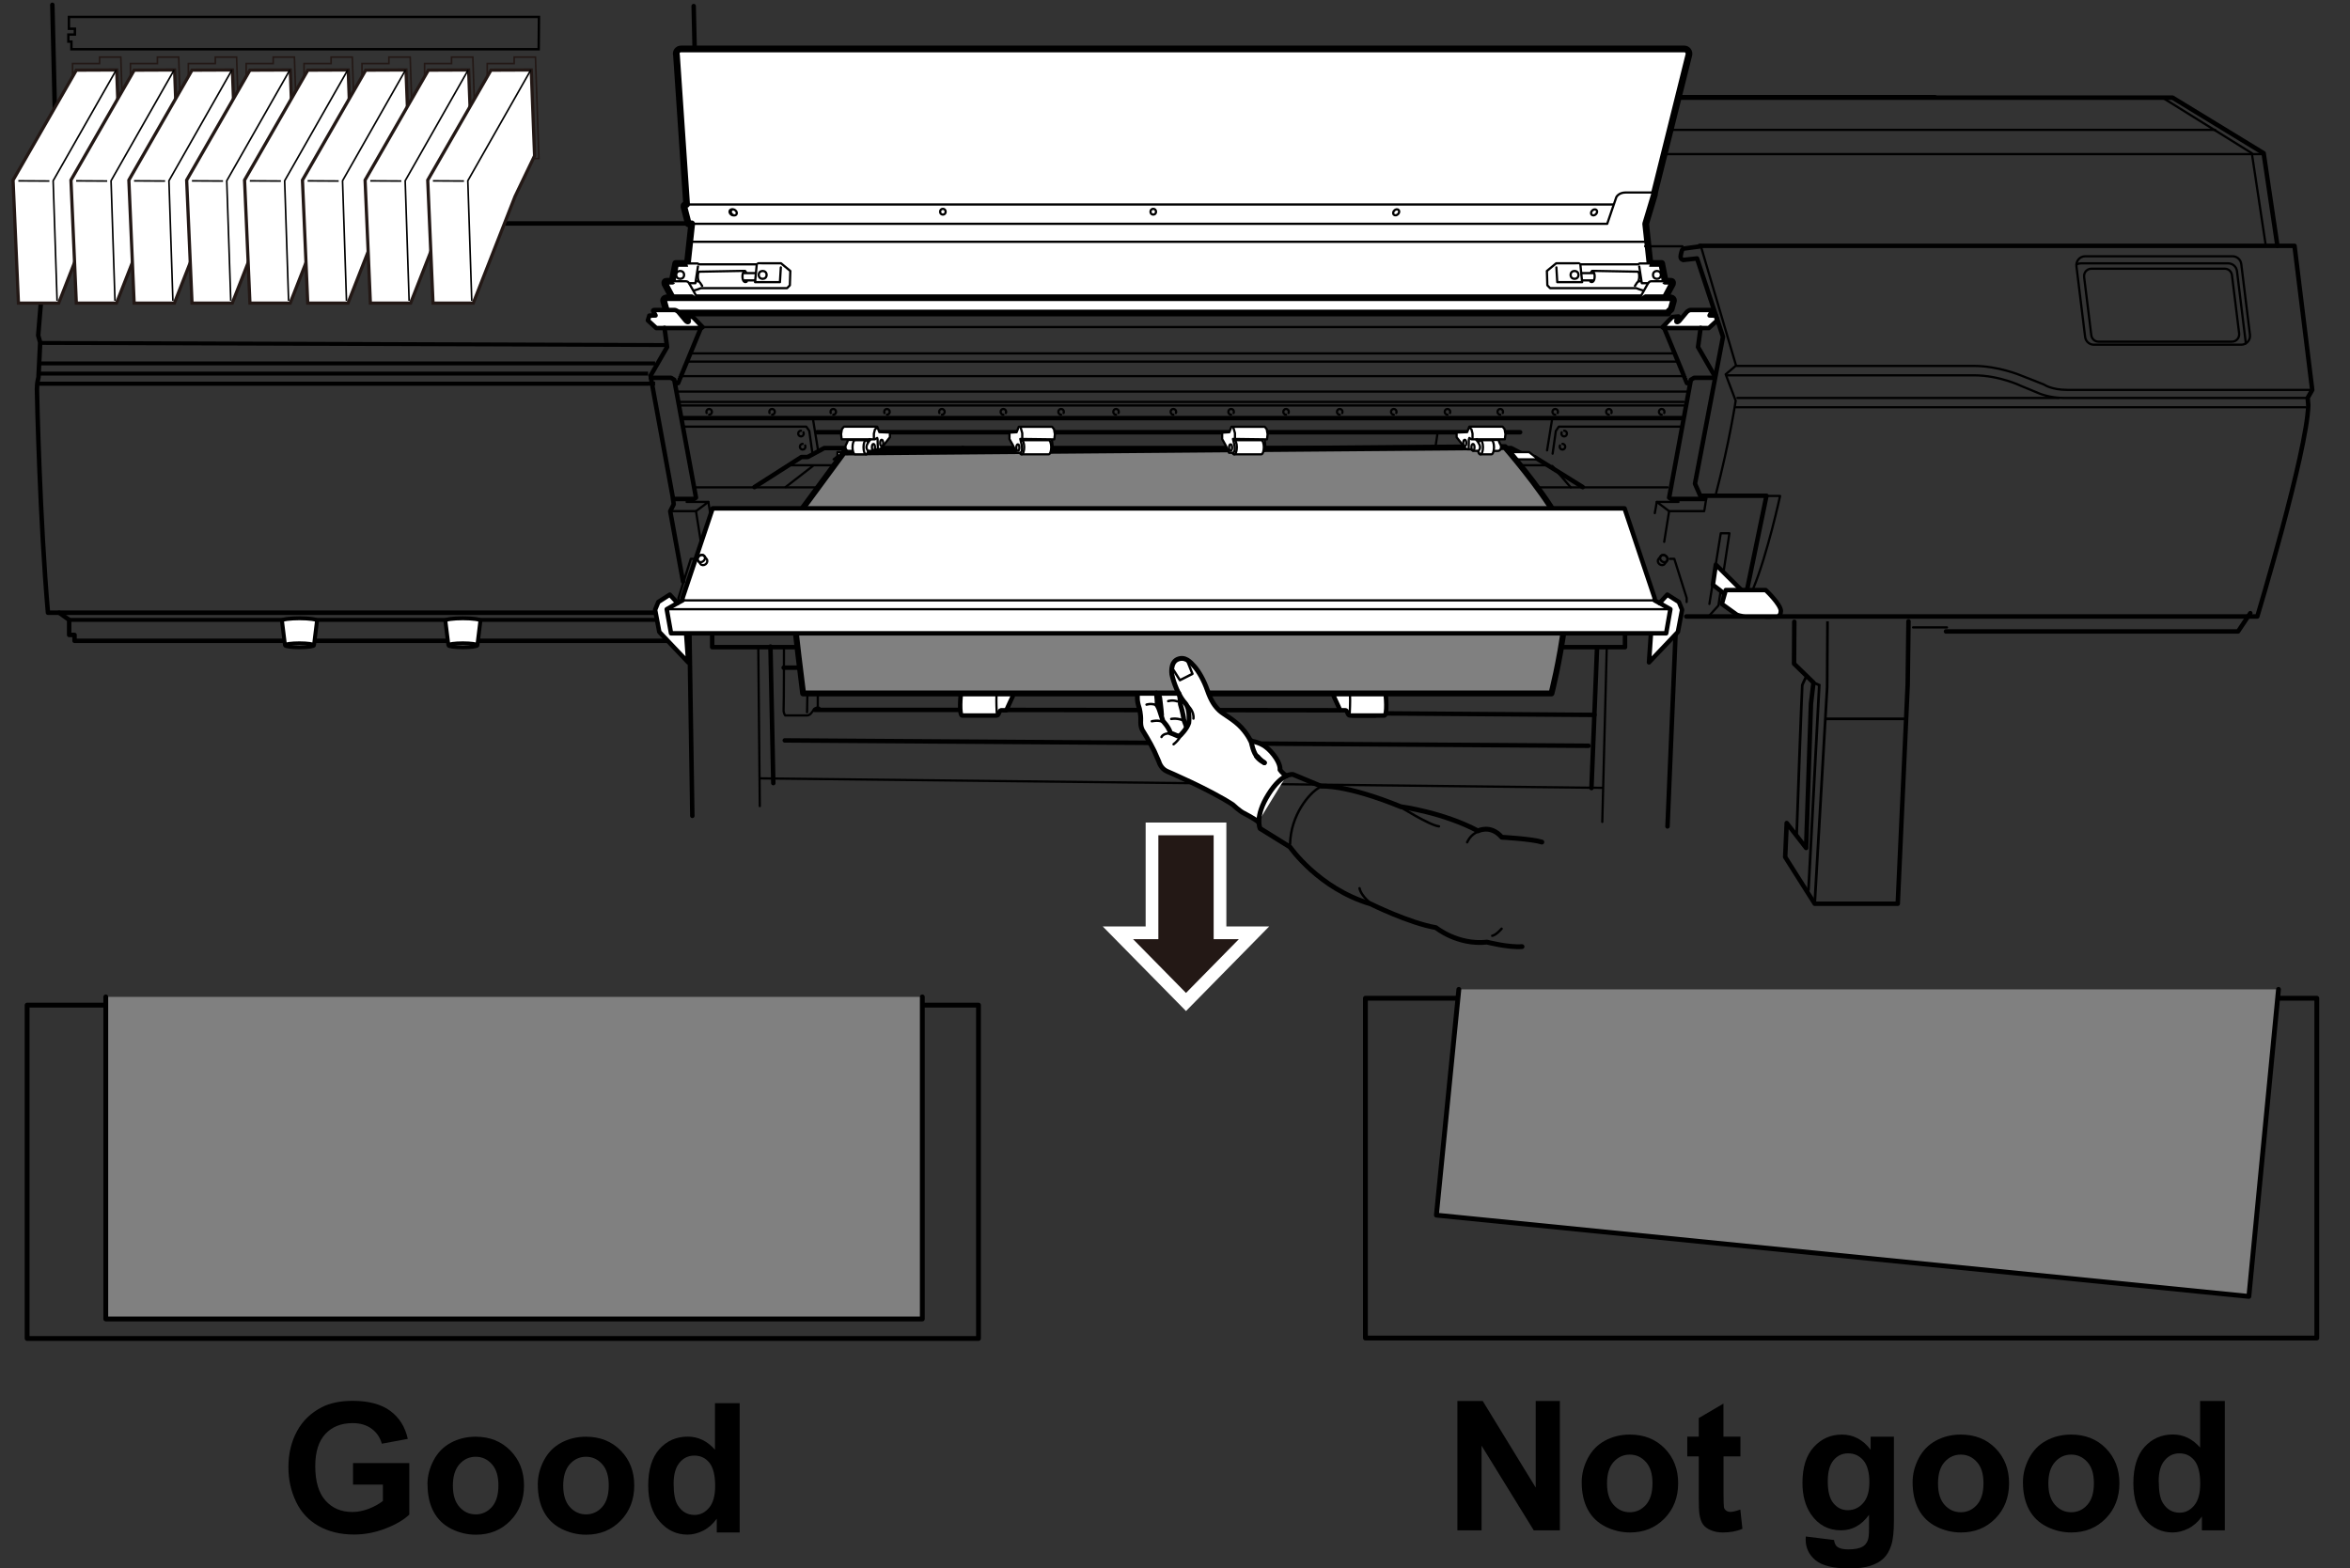 <?xml version="1.0" encoding="UTF-8"?>
<svg xmlns="http://www.w3.org/2000/svg" width="92.65mm" height="61.83mm" viewBox="0 0 262.62 175.26">
  <rect x="0" y="0" width="262.62" height="175.26" fill="#333333" stroke="none"/>
  <defs>
    <style>
      .cls-1, .cls-2 {
        stroke-width: .18px;
      }

      .cls-1, .cls-2, .cls-3, .cls-4, .cls-5, .cls-6, .cls-7, .cls-8, .cls-9 {
        fill: none;
      }

      .cls-1, .cls-2, .cls-10, .cls-5, .cls-8, .cls-9, .cls-11 {
        stroke-miterlimit: 10;
      }

      .cls-1, .cls-10 {
        stroke: #231815;
      }

      .cls-2, .cls-12, .cls-3, .cls-4, .cls-13, .cls-14, .cls-5, .cls-15, .cls-6, .cls-16, .cls-7, .cls-8, .cls-17, .cls-9, .cls-11 {
        stroke: #000;
      }

      .cls-12, .cls-3, .cls-4, .cls-13, .cls-14, .cls-15, .cls-6, .cls-16, .cls-7, .cls-17 {
        stroke-linejoin: round;
      }

      .cls-12, .cls-3, .cls-4, .cls-13, .cls-14, .cls-15, .cls-6, .cls-16, .cls-7, .cls-17, .cls-18 {
        stroke-linecap: round;
      }

      .cls-12, .cls-10, .cls-13, .cls-14, .cls-15, .cls-11 {
        fill: #fff;
      }

      .cls-12, .cls-6 {
        stroke-width: .5px;
      }

      .cls-3, .cls-15, .cls-16 {
        stroke-width: .54px;
      }

      .cls-4, .cls-13 {
        stroke-width: .25px;
      }

      .cls-10 {
        stroke-width: .36px;
      }

      .cls-14 {
        stroke-width: .75px;
      }

      .cls-5 {
        stroke-width: .3px;
      }

      .cls-16, .cls-17 {
        fill: gray;
      }

      .cls-7 {
        stroke-width: .27px;
      }

      .cls-8, .cls-11 {
        stroke-width: .44px;
      }

      .cls-17 {
        stroke-width: .66px;
      }

      .cls-9 {
        stroke-width: .27px;
      }

      .cls-18 {
        fill: #231815;
        stroke: #fff;
        stroke-width: 1.42px;
      }
    </style>
  </defs>
  <g id="_レイヤー_1" data-name="レイヤー 1">
    <path class="cls-6" d="M5.85.54l.58,24.44h-1.14l-1.02,12.5.22.79-.19,3.91s-.17.53-.17,1.3.34,14.92,1.23,24.99h1.25l1.12.8v1.68h.6v.66h67.44"/>
    <line class="cls-6" x1="77.65" y1="6.35" x2="77.52" y2=".68"/>
    <line class="cls-8" x1="4.3" y1="41.75" x2="72.43" y2="41.75"/>
    <line class="cls-8" x1="4.24" y1="42.87" x2="72.49" y2="42.87"/>
    <line class="cls-8" x1="73.21" y1="42.87" x2="4.44" y2="42.87"/>
    <line class="cls-8" x1="74.42" y1="38.56" x2="4.51" y2="38.32"/>
    <line class="cls-8" x1="4.4" y1="40.61" x2="73.21" y2="40.61"/>
    <line class="cls-6" x1="76.98" y1="24.97" x2="6.43" y2="24.97"/>
    <line class="cls-6" x1="6.61" y1="68.47" x2="75.63" y2="68.47"/>
    <line class="cls-8" x1="7.72" y1="69.27" x2="75.63" y2="69.27"/>
    <path class="cls-11" d="M35.09,72.11c0,.12-.73.22-1.62.22s-1.62-.1-1.62-.22l-.34-2.75c0-.15.88-.27,1.96-.27s1.96.12,1.96.27l-.34,2.75Z"/>
    <path class="cls-8" d="M31.84,72.11c0-.12.73-.22,1.62-.22s1.62.1,1.62.22"/>
    <path class="cls-11" d="M53.35,72.11c0,.12-.73.22-1.62.22s-1.62-.1-1.62-.22l-.34-2.75c0-.15.88-.27,1.96-.27s1.96.12,1.96.27l-.34,2.75Z"/>
    <path class="cls-8" d="M50.1,72.11c0-.12.73-.22,1.62-.22s1.62.1,1.62.22"/>
    <polyline class="cls-6" points="84.31 54.43 89.57 51.07 90.26 51.07 92.11 50.07 107.6 50.07"/>
    <polyline class="cls-6" points="176.88 54.43 171.48 51.07 170.78 51.07 168.88 50.07 107.6 50.07"/>
    <polygon class="cls-13" points="94.65 51.33 101.06 51.33 101.44 50.52 95.21 50.52 94.65 51.33"/>
    <polygon class="cls-13" points="94.2 51.33 100.61 51.33 101 50.52 94.76 50.52 94.2 51.33"/>
    <polyline class="cls-6" points="91.31 48.3 99.4 48.3 122.19 48.3 169.88 48.3"/>
    <polyline class="cls-13" points="76.04 45.31 103.6 45.31 118 45.31 188.15 45.31"/>
    <polyline class="cls-4" points="75.71 43.76 102.87 43.76 118.72 43.76 188.48 43.76"/>
    <polygon class="cls-13" points="142.03 51.33 135.62 51.33 135.23 50.52 141.47 50.52 142.03 51.33"/>
    <polyline class="cls-4" points="186.35 54.46 115.35 54.46 96.96 54.46 77.63 54.46"/>
    <polyline class="cls-13" points="172.82 51.99 121.61 51.99 98.77 51.99 88.37 51.99"/>
    <polyline class="cls-12" points="187.86 46.72 117.34 46.72 104.25 46.72 76.33 46.72"/>
    <polyline class="cls-13" points="188.15 44.91 118 44.91 103.6 44.91 76.04 44.91"/>
    <polyline class="cls-4" points="188 42.03 118.87 42.03 102.73 42.03 76.18 42.03"/>
    <polyline class="cls-6" points="251.48 68.52 250.11 70.56 217.47 70.56"/>
    <polyline class="cls-6" points="181.25 10.91 242.79 10.91 252.97 17.12 254.51 27.47"/>
    <line class="cls-4" x1="180.08" y1="17.22" x2="252.8" y2="17.22"/>
    <polyline class="cls-4" points="241.69 10.93 251.65 17.12 253.19 27.32"/>
    <line class="cls-4" x1="186.49" y1="14.51" x2="247.55" y2="14.51"/>
    <path class="cls-6" d="M189.95,27.47h66.47l1.98,16.1-.51.89.07.82c-.15,5.22-5.7,23.61-5.7,23.61h-63.81"/>
    <path class="cls-4" d="M258.39,43.57h-27.33c-1.83,0-2.64-.6-2.64-.6l-2.64-1.04s-2.49-1.04-5.2-1.04h-26.48"/>
    <path class="cls-4" d="M257.88,44.47h-27.25c-1.61,0-2.78-.52-2.78-.52l-1.98-.82s-2.42-1.19-5.28-1.19h-27.54"/>
    <line class="cls-4" x1="230.04" y1="44.47" x2="194.16" y2="44.47"/>
    <line class="cls-4" x1="194.01" y1="45.51" x2="257.66" y2="45.51"/>
    <path class="cls-4" d="M251.44,37.4l-.97-7.89c-.06-.5-.48-.87-.97-.87h-16.48c-.59,0-1.05.53-.97,1.12l.97,7.89c.06.5.48.87.97.87h16.48c.59,0,1.05-.53.97-1.12Z"/>
    <path class="cls-4" d="M250.23,37.25l-.8-6.5c-.05-.41-.39-.72-.8-.72h-14.92c-.49,0-.86.43-.8.93l.8,6.5c.05.41.39.72.8.72h14.92c.49,0,.86-.43.8-.93Z"/>
    <path class="cls-4" d="M250.96,38.37c0-.06,0-.12,0-.18l-.97-7.89c-.06-.5-.48-.87-.97-.87h-16.48c-.15,0-.29.03-.41.09"/>
    <polyline class="cls-6" points="72.74 42.22 75.17 55.48 75.29 56.35 74.9 57.13 76.33 64.98"/>
    <polyline class="cls-4" points="191.03 67.49 192.3 59.59 193.27 59.59 192.04 67.67 191.03 68.78"/>
    <polygon class="cls-12" points="194.98 66.31 191.75 63.1 191.42 65.35 193.75 67.16 194.98 66.31"/>
    <path class="cls-6" d="M190.08,27.52s-1.55.22-1.84.25-.31.3-.41.76.27.52.27.52l1.55-.17,2.9,8.76-3.13,16.41.59,1.35h7.4l-2.18,10.55,1.38,2.88.88.07h.39"/>
    <line class="cls-6" x1="216.23" y1="10.86" x2="139.38" y2="10.86"/>
    <g>
      <path class="cls-14" d="M75.12,33.25l-.8-1.5s-.12-.32.15-.32h.65l.39-1.99h1.31l.48-4.43h-.39l-.07-.32-.4-1.55s-.11-.3.29-.3l-1.13-16.68c-.11-.34.14-.69.5-.69h65.19s46.94,0,46.94,0c.35,0,.6.35.5.69l-3.81,15.3-.04.32-.97,3.23.48,4.43h1.31s.39,1.99.39,1.99h.65c.27,0,.15.32.15.32l-.8,1.5"/>
      <path class="cls-14" d="M186.39,34.98h-41.81s-52.94,0-52.94,0h-17.06l-.15-.41-.25-.89s-.15-.41.44-.41h72.5s38.86,0,39.44,0,.44.41.44.41l-.25.89s-.43.33-.35.41Z"/>
      <path class="cls-13" d="M76.81,29.44h1.14l.19.1h6.43l.17-.12h2.54l1.04.86-.05,1.6-.31.32h-9.62s-.7.27-.8.25"/>
      <path class="cls-13" d="M75.12,31.43h1.52c.15,0,.29.08.37.22l.89,1.58"/>
      <polyline class="cls-13" points="77.01 31.65 77.71 31.65 78 29.78"/>
      <polyline class="cls-13" points="84.57 29.54 84.38 31.53 87.16 31.53 87.26 29.88"/>
      <path class="cls-13" d="M83.36,30.42s0-.15-.29-.15-4.9.09-4.9.09c0,0-.18-.04-.18.53s.24.69.24.69l.24.37"/>
      <path class="cls-13" d="M83.24,30.27s-.27.12-.27.61.22.76.48.59"/>
      <line class="cls-13" x1="83.17" y1="30.52" x2="84.38" y2="30.52"/>
      <line class="cls-13" x1="83.19" y1="31.33" x2="84.36" y2="31.33"/>
      <line class="cls-13" x1="77.85" y1="31.43" x2="78.04" y2="31.43"/>
      <ellipse class="cls-13" cx="76.01" cy="30.72" rx=".44" ry=".44"/>
      <ellipse class="cls-13" cx="85.23" cy="30.72" rx=".44" ry=".44"/>
      <path class="cls-13" d="M77.3,25.01h102.31s1.02-2.98,1.02-2.98c0,0,.25-.52,1.05-.52h3.05"/>
      <ellipse class="cls-13" cx="81.87" cy="23.73" rx=".29" ry=".37" transform="translate(7.93 66.15) rotate(-46.01)"/>
      <ellipse class="cls-13" cx="82" cy="23.73" rx=".29" ry=".37" transform="translate(7.98 66.25) rotate(-46.01)"/>
      <path class="cls-13" d="M184.38,29.44h-1.14s-.19.1-.19.1h-6.43s-.17-.12-.17-.12h-2.54s-1.04.86-1.04.86l.05,1.6.31.32h9.62s.7.27.8.25"/>
      <path class="cls-13" d="M186.07,31.43h-1.52c-.15,0-.29.08-.37.22l-.89,1.58"/>
      <polyline class="cls-13" points="184.18 31.65 183.48 31.65 183.19 29.78"/>
      <polyline class="cls-13" points="176.61 29.54 176.81 31.53 174.03 31.53 173.93 29.88"/>
      <path class="cls-13" d="M177.82,30.42s0-.15.29-.15,4.9.09,4.9.09c0,0,.18-.04.18.53,0,.57-.24.69-.24.69l-.24.37"/>
      <path class="cls-13" d="M177.94,30.27s.27.12.27.61-.22.76-.48.59"/>
      <line class="cls-13" x1="178.02" y1="30.52" x2="176.81" y2="30.52"/>
      <line class="cls-13" x1="177.99" y1="31.33" x2="176.83" y2="31.33"/>
      <line class="cls-13" x1="183.34" y1="31.43" x2="183.14" y2="31.43"/>
      <ellipse class="cls-13" cx="185.17" cy="30.72" rx=".44" ry=".44"/>
      <ellipse class="cls-13" cx="175.96" cy="30.72" rx=".44" ry=".44"/>
      <polyline class="cls-13" points="183.95 27.02 131.45 27.02 104.78 27.02 77.23 27.02"/>
      <ellipse class="cls-13" cx="178.15" cy="23.73" rx=".37" ry=".29" transform="translate(33.49 130.39) rotate(-43.99)"/>
      <ellipse class="cls-13" cx="156.03" cy="23.73" rx=".37" ry=".29" transform="translate(27.29 115.02) rotate(-43.99)"/>
      <ellipse class="cls-13" cx="128.88" cy="23.66" rx=".31" ry=".32"/>
      <ellipse class="cls-13" cx="105.37" cy="23.66" rx=".31" ry=".32"/>
      <polyline class="cls-13" points="76.73 22.85 105.83 22.85 180.25 22.85"/>
    </g>
    <polygon class="cls-13" points="93.16 51.33 99.56 51.33 100.42 50.52 94.18 50.52 93.16 51.33"/>
    <path class="cls-12" d="M72.56,35.27l.7-.02-.24-.44s-.15-.17.15-.17h2.18c.27,0,.48.25.48.25,0,0,.58.71.8.96s.46.15.29-.12-.19-.37-.19-.37l.7.07,1.09,1.13-.17.1h-5.01l-.94-.86.17-.52Z"/>
    <polyline class="cls-4" points="75.82 67.27 75.82 66.82 77.2 62.45 77.71 62.45"/>
    <line class="cls-4" x1="84.74" y1="72.36" x2="84.91" y2="90.08"/>
    <line class="cls-6" x1="77.05" y1="70.88" x2="77.37" y2="91.17"/>
    <line class="cls-6" x1="86.1" y1="72.25" x2="86.42" y2="87.51"/>
    <path class="cls-4" d="M91.57,79.11c-.22-.15-.51.07-.51.07l-.44.55s-.18.22-.44.22h-2.43s-.22-.26-.18-.7.04-6.9.04-6.9"/>
    <line class="cls-4" x1="90.19" y1="79.59" x2="90.33" y2="72.32"/>
    <line class="cls-4" x1="95.99" y1="72.32" x2="96.79" y2="74.35"/>
    <line class="cls-4" x1="94.65" y1="72.36" x2="90.19" y2="77.41"/>
    <line class="cls-4" x1="91.39" y1="79.04" x2="91.39" y2="72.39"/>
    <line class="cls-6" x1="87.58" y1="74.61" x2="95.04" y2="74.61"/>
    <line class="cls-6" x1="96.35" y1="72.43" x2="96.82" y2="74.5"/>
    <line class="cls-4" x1="96.17" y1="72.51" x2="91.63" y2="76.86"/>
    <line class="cls-6" x1="93.16" y1="72.39" x2="91.2" y2="74.17"/>
    <line class="cls-13" x1="90.84" y1="52.07" x2="87.79" y2="54.43"/>
    <polyline class="cls-12" points="78.33 36.64 75.78 42.81 75.53 42.81"/>
    <polyline class="cls-6" points="72.74 42.22 74.99 42.22 75.35 42.44 77.78 55.61 77.56 55.76 75.24 55.76"/>
    <polyline class="cls-6" points="74.26 36.64 74.55 38.78 72.7 41.99"/>
    <polyline class="cls-4" points="76.87 40.41 101.49 40.41 120.1 40.41 187.32 40.41"/>
    <polyline class="cls-4" points="78.5 36.55 100.73 36.55 120.86 36.55 185.68 36.55"/>
    <polyline class="cls-4" points="76.36 47.68 90.11 47.68 90.44 48.16 90.8 50.7"/>
    <line class="cls-4" x1="91.42" y1="50.33" x2="90.84" y2="46.75"/>
    <path class="cls-4" d="M78.97,46.16s-.03-.09-.03-.14c0-.18.14-.32.31-.32s.31.14.31.32-.14.32-.31.32"/>
    <path class="cls-4" d="M92.84,46.16s-.03-.09-.03-.14c0-.18.14-.32.31-.32s.31.14.31.32-.14.32-.31.32"/>
    <path class="cls-4" d="M89.79,48.31s.03.09.03.14c0,.18-.14.32-.31.32s-.31-.14-.31-.32c0-.18.14-.32.31-.32"/>
    <path class="cls-4" d="M89.98,49.78s.03.09.03.14c0,.18-.14.32-.31.32s-.31-.14-.31-.32c0-.18.14-.32.31-.32"/>
    <path class="cls-4" d="M98.84,46.16s-.03-.09-.03-.14c0-.18.14-.32.31-.32s.31.14.31.32-.14.32-.31.32"/>
    <path class="cls-4" d="M104.98,46.16s-.03-.09-.03-.14c0-.18.14-.32.31-.32s.31.14.31.32-.14.32-.31.32"/>
    <path class="cls-4" d="M86,46.16s-.03-.09-.03-.14c0-.18.14-.32.31-.32s.31.14.31.32-.14.32-.31.32"/>
    <path class="cls-4" d="M185.98,46.16s.03-.09.03-.14c0-.18-.14-.32-.31-.32s-.31.14-.31.32c0,.18.14.32.31.32"/>
    <path class="cls-4" d="M180.08,46.16s.03-.09.03-.14c0-.18-.14-.32-.31-.32s-.31.14-.31.32c0,.18.14.32.31.32"/>
    <path class="cls-4" d="M174.08,46.16s.03-.09.03-.14c0-.18-.14-.32-.31-.32s-.31.14-.31.32c0,.18.14.32.31.32"/>
    <path class="cls-4" d="M167.94,46.16s.03-.09.03-.14c0-.18-.14-.32-.31-.32s-.31.14-.31.32c0,.18.14.32.31.32"/>
    <path class="cls-4" d="M162.04,46.16s.03-.09.03-.14c0-.18-.14-.32-.31-.32s-.31.14-.31.32.14.32.31.32"/>
    <path class="cls-4" d="M156.04,46.16s.03-.09.03-.14c0-.18-.14-.32-.31-.32s-.31.14-.31.32.14.32.31.32"/>
    <path class="cls-4" d="M150,46.16s.03-.09.03-.14c0-.18-.14-.32-.31-.32s-.31.14-.31.32.14.32.31.32"/>
    <path class="cls-4" d="M144,46.16s.03-.09.03-.14c0-.18-.14-.32-.31-.32s-.31.14-.31.32.14.32.31.32"/>
    <path class="cls-4" d="M137.86,46.16s.03-.09.03-.14c0-.18-.14-.32-.31-.32s-.31.14-.31.32c0,.18.14.32.31.32"/>
    <path class="cls-4" d="M131.41,46.16s.03-.09.03-.14c0-.18-.14-.32-.31-.32s-.31.14-.31.32c0,.18.14.32.31.32"/>
    <path class="cls-4" d="M125,46.16s.03-.09.03-.14c0-.18-.14-.32-.31-.32s-.31.14-.31.32.14.32.31.32"/>
    <path class="cls-4" d="M118.86,46.16s.03-.09.03-.14c0-.18-.14-.32-.31-.32s-.31.14-.31.32c0,.18.14.32.31.32"/>
    <path class="cls-4" d="M112.41,46.16s.03-.09.03-.14c0-.18-.14-.32-.31-.32s-.31.14-.31.32c0,.18.14.32.31.32"/>
    <polyline class="cls-4" points="75.02 57.12 77.78 57.12 79.16 56.09 76.73 56.09"/>
    <line class="cls-4" x1="79.16" y1="56.09" x2="79.37" y2="57.34"/>
    <line class="cls-4" x1="77.78" y1="57.12" x2="78.32" y2="60.55"/>
    <polygon class="cls-13" points="146.78 51.33 140.37 51.33 139.98 50.52 146.22 50.52 146.78 51.33"/>
    <polygon class="cls-13" points="171.91 51.33 167.02 51.33 166.16 50.52 170.88 50.52 171.91 51.33"/>
    <polygon class="cls-13" points="167.36 51.33 162.47 51.33 161.61 50.52 166.33 50.52 167.36 51.33"/>
    <polygon class="cls-13" points="162.82 51.33 157.92 51.33 157.07 50.52 161.79 50.52 162.82 51.33"/>
    <polygon class="cls-13" points="121.8 51.33 115.39 51.33 115.01 50.52 121.24 50.52 121.8 51.33"/>
    <polygon class="cls-13" points="99.83 51.33 93.57 51.33 93.59 50.52 99.83 50.52 99.83 51.33"/>
    <path class="cls-12" d="M191.75,35.27l-.7-.02.24-.44s.15-.17-.15-.17h-2.18c-.27,0-.48.25-.48.25,0,0-.58.71-.8.96s-.46.15-.29-.12.19-.37.19-.37l-.7.07-1.09,1.13.17.1h5.01s.94-.86.94-.86l-.17-.52Z"/>
    <polyline class="cls-4" points="188.49 67.27 188.49 66.82 187.11 62.45 186.6 62.45"/>
    <polyline class="cls-6" points="181.6 70.88 181.6 72.32 112.42 72.32 99.89 72.32 79.59 72.32 79.59 70.88"/>
    <line class="cls-4" x1="179.56" y1="72.36" x2="179.06" y2="91.85"/>
    <line class="cls-6" x1="187.25" y1="70.88" x2="186.35" y2="92.35"/>
    <line class="cls-4" x1="179.06" y1="88.04" x2="84.91" y2="86.98"/>
    <line class="cls-6" x1="178.47" y1="72.5" x2="177.85" y2="88.06"/>
    <path class="cls-6" d="M149.86,79.11c.22-.15.51.07.51.07l.44.55s.18.22.44.22h2.43s.22-.26.18-.7-.04-6.9-.04-6.9"/>
    <line class="cls-4" x1="151.24" y1="79.59" x2="151.09" y2="72.32"/>
    <polyline class="cls-6" points="140.32 74.68 111.36 74.68 100.95 74.68 97.99 74.68"/>
    <line class="cls-6" x1="145.44" y1="72.32" x2="144.64" y2="74.35"/>
    <line class="cls-4" x1="146.78" y1="72.36" x2="151.24" y2="77.41"/>
    <line class="cls-4" x1="147.54" y1="75.9" x2="149.43" y2="78.19"/>
    <line class="cls-4" x1="150.04" y1="79.04" x2="150.04" y2="72.39"/>
    <line class="cls-6" x1="153.85" y1="74.61" x2="169.26" y2="74.61"/>
    <line class="cls-6" x1="167.96" y1="72.43" x2="167.49" y2="74.5"/>
    <line class="cls-6" x1="178.19" y1="79.89" x2="154.99" y2="79.72"/>
    <polyline class="cls-6" points="149.75 79.37 110.92 79.33 101.38 79.33 91.06 79.33"/>
    <line class="cls-6" x1="177.52" y1="83.34" x2="87.7" y2="82.74"/>
    <line class="cls-4" x1="168.14" y1="72.51" x2="172.67" y2="76.86"/>
    <line class="cls-6" x1="171.15" y1="72.39" x2="173.11" y2="74.17"/>
    <line class="cls-13" x1="173.47" y1="52.07" x2="175.53" y2="54.46"/>
    <polyline class="cls-12" points="185.97 36.64 188.52 42.81 188.78 42.81"/>
    <polyline class="cls-6" points="191.57 42.22 189.32 42.22 188.96 42.44 186.53 55.61 186.75 55.76 190.55 55.76"/>
    <polyline class="cls-6" points="190.05 36.64 189.76 38.78 191.61 41.99"/>
    <polyline class="cls-4" points="186.92 39.49 120.21 39.49 101.38 39.49 77.27 39.49"/>
    <path class="cls-4" d="M190.08,27.52l3.93,13.33-1.16.98,1.12,2.95s-.69,4.61-2.23,10.5"/>
    <polyline class="cls-4" points="187.94 47.68 174.2 47.68 173.87 48.16 173.51 50.7"/>
    <line class="cls-4" x1="172.89" y1="50.33" x2="173.47" y2="46.75"/>
    <path class="cls-4" d="M174.52,48.31s-.03.09-.03.14c0,.18.14.32.31.32s.31-.14.31-.32c0-.18-.14-.32-.31-.32"/>
    <path class="cls-4" d="M174.33,49.78s-.03.09-.03.14c0,.18.14.32.31.32s.31-.14.31-.32c0-.18-.14-.32-.31-.32"/>
    <line class="cls-4" x1="160.66" y1="48.33" x2="160.41" y2="50"/>
    <polyline class="cls-4" points="190.45 57.12 186.53 57.12 185.15 56.09 187.58 56.09"/>
    <line class="cls-4" x1="185.15" y1="56.09" x2="184.93" y2="57.34"/>
    <line class="cls-4" x1="186.53" y1="57.12" x2="185.98" y2="60.55"/>
    <g>
      <path class="cls-12" d="M151.7,72.36l-.28,1.92h-.94s-.42-1.97-.42-1.97h-1.34s-.34,2.74-.34,2.74h.33c.4,0,.33,2.73.33,2.73l.73,1.59h.58c.25,0,.22.59.51.59s3.48,0,3.84,0,.22-2.29.07-2.91-.33-.92-.33-.92l-.54-.48-.11-.41-.65-2.9-1.43.02Z"/>
      <polyline class="cls-4" points="151.42 74.28 152.65 74.28 152.25 72.58"/>
      <path class="cls-4" d="M149.39,72.65s.51,2.18.51,2.36c0,.18.29.85.29.85,0,0,.54.7.58.85s.18.74.07,2.95"/>
    </g>
    <line class="cls-4" x1="183.85" y1="27.52" x2="188.02" y2="27.52"/>
    <path class="cls-4" d="M195.92,65.79c1.6-3.84,3.01-10.37,3.01-10.37h-1.52"/>
    <path class="cls-12" d="M199.01,68.3c0,.55-.4.59-.4.59h-3.55c-.44,0-.94-.18-.94-.18l-1.7-1.22.44-1.55h4.46s1.7,1.59,1.7,2.36Z"/>
    <line class="cls-4" x1="190.48" y1="56.97" x2="190.7" y2="55.57"/>
    <line class="cls-4" x1="213.79" y1="70.11" x2="217.58" y2="70.11"/>
    <g>
      <path class="cls-12" d="M110.53,72.36l.28,1.92h.94l.42-1.97h1.34l.34,2.74h-.33c-.4,0-.33,2.73-.33,2.73l-.73,1.59h-.58c-.25,0-.22.59-.51.59h-3.84c-.36,0-.22-2.29-.07-2.91s.33-.92.33-.92l.54-.48.11-.41.65-2.9,1.43.02Z"/>
      <polyline class="cls-4" points="110.81 74.28 109.58 74.28 109.98 72.58"/>
      <path class="cls-4" d="M112.84,72.65s-.51,2.18-.51,2.36-.29.85-.29.85c0,0-.54.7-.58.85s-.18.74-.07,2.95"/>
    </g>
    <line class="cls-13" x1="148.24" y1="67.86" x2="143.35" y2="67.86"/>
    <path class="cls-17" d="M94.3,50.56l-4.94,6.71c-1.71,2.8-1.11,8.19.39,20.22h83.63s3.72-14.22.58-19.76c-1.85-3.26-5.77-7.77-5.77-7.77l-73.89.61Z"/>
    <g>
      <path class="cls-13" d="M95.22,50.39h-.36c-.41,0-.44-.49-.31-.71s.22-.52.22-.52h1.16v1.23h-.7Z"/>
      <path class="cls-13" d="M96.79,49.19h-1.23c-.16,0-.29.35-.29.79s.13.79.29.79h1.23c.16,0,.29-.35.29-.79s-.13-.79-.29-.79Z"/>
      <ellipse class="cls-4" cx="96.79" cy="49.98" rx=".29" ry=".79"/>
      <path class="cls-13" d="M97.18,49.09h-3.12l-.07-.57.1-.57.22-.27h3.72l.24.61,1.18.05v.52l-.97,1.23-.24.12h-.39l-.24.17h-.56s-.22-.07-.22-.42.44-.84.44-.84l-.1-.05Z"/>
      <polyline class="cls-4" points="98.03 48.94 97.78 49.09 97.18 49.09"/>
      <polyline class="cls-4" points="97.66 48.94 97.66 48.45 97.78 47.98 98 47.81"/>
      <line class="cls-4" x1="98.07" y1="49.07" x2="98.1" y2="50.17"/>
      <ellipse class="cls-4" cx="97.61" cy="49.98" rx=".17" ry=".37"/>
      <ellipse class="cls-4" cx="98.53" cy="49.51" rx=".17" ry=".37"/>
    </g>
    <g>
      <path class="cls-13" d="M167.01,50.39h.36c.41,0,.44-.49.31-.71s-.22-.52-.22-.52h-1.16s0,1.23,0,1.23h.7Z"/>
      <path class="cls-13" d="M165.44,49.19h1.23c.16,0,.29.35.29.79s-.13.79-.29.79h-1.23c-.16,0-.29-.35-.29-.79,0-.43.13-.79.29-.79Z"/>
      <ellipse class="cls-4" cx="165.44" cy="49.98" rx=".29" ry=".79"/>
      <path class="cls-13" d="M165.05,49.09h3.12s.07-.57.07-.57l-.1-.57-.22-.27h-3.72s-.24.61-.24.61l-1.18.05v.52s.97,1.23.97,1.23l.24.12h.39l.24.17h.56s.22-.07.22-.42c0-.34-.44-.84-.44-.84l.1-.05Z"/>
      <polyline class="cls-4" points="164.2 48.94 164.44 49.09 165.05 49.09"/>
      <polyline class="cls-4" points="164.56 48.94 164.56 48.45 164.44 47.98 164.23 47.81"/>
      <line class="cls-4" x1="164.15" y1="49.07" x2="164.13" y2="50.17"/>
      <ellipse class="cls-4" cx="164.61" cy="49.98" rx=".17" ry=".37"/>
      <ellipse class="cls-4" cx="163.69" cy="49.51" rx=".17" ry=".37"/>
    </g>
    <g>
      <path class="cls-13" d="M117.55,49.09l.07.66s.17.69-.29.69l-.36-1.7.58.34Z"/>
      <path class="cls-13" d="M114.17,49.19h3.02c.16,0,.29.35.29.79s-.13.79-.29.79h-3.02c-.16,0-.29-.35-.29-.79,0-.43.13-.79.29-.79Z"/>
      <ellipse class="cls-4" cx="114.17" cy="49.98" rx=".29" ry=".79"/>
      <path class="cls-13" d="M113.21,49.78l-.4-.72v-.71l.8-.05.24-.61h3.72s.22.27.22.27l.1.57-.07.57-3.8-.05.17.74s.17.81-.27.81h-.34l-.19-.44-.18-.37Z"/>
      <ellipse class="cls-4" cx="113.75" cy="50.02" rx=".17" ry=".37"/>
      <polyline class="cls-4" points="114.07 47.81 114.24 48.4 114.24 48.99"/>
    </g>
    <g>
      <path class="cls-13" d="M141.32,49.09l.07.66s.17.69-.29.69l-.36-1.7.58.34Z"/>
      <path class="cls-13" d="M137.93,49.19h3.02c.16,0,.29.35.29.79,0,.43-.13.79-.29.79h-3.02c-.16,0-.29-.35-.29-.79,0-.43.13-.79.29-.79Z"/>
      <ellipse class="cls-4" cx="137.93" cy="49.98" rx=".29" ry=".79"/>
      <path class="cls-13" d="M136.98,49.78l-.4-.72v-.71l.8-.05.24-.61h3.72s.22.27.22.27l.1.57-.07.57-3.8-.05.17.74s.17.81-.27.81h-.34l-.19-.44-.18-.37Z"/>
      <ellipse class="cls-4" cx="137.52" cy="50.02" rx=".17" ry=".37"/>
      <polyline class="cls-4" points="137.84 47.81 138.01 48.4 138.01 48.99"/>
    </g>
    <polyline class="cls-12" points="184.49 70.94 184.28 74.02 187.51 70.62 187.98 68.15 187.62 67.27 186.33 66.45 185.46 67.39 184.91 67.09 184.91 66.82 181.55 56.81 117.67 56.81 94.64 56.81 79.64 56.81 76.28 66.82 76.28 67.09 75.72 67.39 74.85 66.45 73.57 67.27 73.21 68.15 73.68 70.62 76.91 74.02 76.69 70.94"/>
    <g>
      <ellipse class="cls-4" cx="78.37" cy="62.42" rx=".44" ry=".37" transform="translate(-21.74 66.37) rotate(-40.8)"/>
      <path class="cls-4" d="M78.98,62.49l-.27-.35c-.12-.16-.38-.17-.57-.02s-.24.4-.12.56l.27.35c.12.16.38.17.57.02s.24-.4.12-.56Z"/>
    </g>
    <polyline class="cls-4" points="184.91 67.09 116.07 67.09 96.23 67.09 76.28 67.09"/>
    <polyline class="cls-6" points="185.46 67.39 186.67 68.08 186.2 70.77 107.73 70.77 104.58 70.77 74.99 70.77 74.51 68.08 75.72 67.39"/>
    <polyline class="cls-4" points="186.67 68.08 110.56 68.08 101.75 68.08 74.51 68.08"/>
    <g>
      <ellipse class="cls-4" cx="185.94" cy="62.42" rx=".37" ry=".44" transform="translate(17.19 162.39) rotate(-49.2)"/>
      <path class="cls-4" d="M185.33,62.49l.27-.35c.12-.16.38-.17.57-.02s.24.4.12.56l-.27.35c-.12.16-.38.17-.57.02s-.24-.4-.12-.56Z"/>
    </g>
    <polygon class="cls-18" points="140.14 104.24 132.54 111.97 124.93 104.24 128.74 104.24 128.74 92.63 136.34 92.63 136.34 104.24 140.14 104.24"/>
    <polygon class="cls-9" points="60.2 5.5 7.98 5.5 7.98 4.65 7.64 4.65 7.64 3.86 8.37 3.86 8.37 3.21 7.7 3.21 7.7 1.89 60.23 1.89 60.2 5.5"/>
    <g>
      <g>
        <polygon class="cls-10" points="13.04 7.82 13.4 17.41 11.22 21.95 6.56 33.87 2.06 33.87 1.46 20.13 8.53 7.84 13.04 7.82"/>
        <polyline class="cls-2" points="12.99 7.82 5.94 20.2 6.38 33.61"/>
        <line class="cls-2" x1="2.05" y1="20.21" x2="5.52" y2="20.23"/>
      </g>
      <polyline class="cls-1" points="8.11 8.51 8.11 7.1 11.13 7.1 11.13 6.38 13.5 6.38 13.89 17.72 13.32 17.72"/>
    </g>
    <g>
      <g>
        <polygon class="cls-10" points="19.51 7.82 19.87 17.41 17.69 21.95 13.02 33.87 8.53 33.87 7.93 20.13 15 7.84 19.51 7.82"/>
        <polyline class="cls-2" points="19.46 7.82 12.41 20.2 12.85 33.61"/>
        <line class="cls-2" x1="8.51" y1="20.21" x2="11.98" y2="20.23"/>
      </g>
      <polyline class="cls-1" points="14.58 8.51 14.58 7.1 17.59 7.1 17.59 6.38 19.97 6.38 20.36 17.72 19.78 17.72"/>
    </g>
    <g>
      <g>
        <polygon class="cls-10" points="25.97 7.82 26.33 17.41 24.16 21.95 19.49 33.87 14.99 33.87 14.4 20.13 21.46 7.84 25.97 7.82"/>
        <polyline class="cls-2" points="25.92 7.82 18.88 20.2 19.32 33.61"/>
        <line class="cls-2" x1="14.98" y1="20.21" x2="18.45" y2="20.23"/>
      </g>
      <polyline class="cls-1" points="21.05 8.51 21.05 7.1 24.06 7.1 24.06 6.38 26.44 6.38 26.83 17.72 26.25 17.72"/>
    </g>
    <g>
      <g>
        <polygon class="cls-10" points="32.44 7.82 32.8 17.41 30.63 21.95 25.96 33.87 21.46 33.87 20.86 20.13 27.93 7.84 32.44 7.82"/>
        <polyline class="cls-2" points="32.39 7.82 25.34 20.2 25.79 33.61"/>
        <line class="cls-2" x1="21.45" y1="20.21" x2="24.92" y2="20.23"/>
      </g>
      <polyline class="cls-1" points="27.51 8.51 27.51 7.1 30.53 7.1 30.53 6.38 32.9 6.38 33.29 17.72 32.72 17.72"/>
    </g>
    <g>
      <g>
        <polygon class="cls-10" points="38.91 7.82 39.27 17.41 37.09 21.95 32.43 33.87 27.93 33.87 27.33 20.13 34.4 7.84 38.91 7.82"/>
        <polyline class="cls-2" points="38.86 7.82 31.81 20.2 32.25 33.61"/>
        <line class="cls-2" x1="27.92" y1="20.21" x2="31.39" y2="20.23"/>
      </g>
      <polyline class="cls-1" points="33.98 8.51 33.98 7.1 37 7.1 37 6.38 39.37 6.38 39.76 17.72 39.19 17.72"/>
    </g>
    <g>
      <g>
        <polygon class="cls-10" points="45.37 7.82 45.74 17.41 43.56 21.95 38.89 33.87 34.39 33.87 33.8 20.13 40.87 7.84 45.37 7.82"/>
        <polyline class="cls-2" points="45.32 7.82 38.28 20.2 38.72 33.61"/>
        <line class="cls-2" x1="34.38" y1="20.21" x2="37.85" y2="20.23"/>
      </g>
      <polyline class="cls-1" points="40.45 8.51 40.45 7.1 43.46 7.1 43.46 6.38 45.84 6.38 46.23 17.72 45.65 17.72"/>
    </g>
    <g>
      <g>
        <polygon class="cls-10" points="52.37 7.82 52.74 17.41 50.56 21.95 45.89 33.87 41.39 33.87 40.8 20.13 47.87 7.84 52.37 7.82"/>
        <polyline class="cls-2" points="52.32 7.82 45.28 20.2 45.72 33.61"/>
        <line class="cls-2" x1="41.38" y1="20.21" x2="44.85" y2="20.23"/>
      </g>
      <polyline class="cls-1" points="47.45 8.51 47.45 7.1 50.46 7.1 50.46 6.38 52.84 6.38 53.23 17.72 52.65 17.72"/>
    </g>
    <g>
      <g>
        <polygon class="cls-10" points="59.37 7.82 59.74 17.41 57.56 21.95 52.89 33.87 48.39 33.87 47.8 20.13 54.87 7.84 59.37 7.82"/>
        <polyline class="cls-2" points="59.32 7.82 52.28 20.2 52.72 33.61"/>
        <line class="cls-2" x1="48.38" y1="20.21" x2="51.85" y2="20.23"/>
      </g>
      <polyline class="cls-1" points="54.45 8.51 54.45 7.1 57.46 7.1 57.46 6.38 59.84 6.38 60.23 17.72 59.65 17.72"/>
    </g>
  </g>
  <g id="_レイヤー_2" data-name="レイヤー 2">
    <g>
      <g>
        <path class="cls-15" d="M140.61,91.85c-.37-.35-1.55-.95-1.55-.95-.52-.24-1.29-.98-1.29-.98-2.64-1.72-7.34-3.72-7.34-3.72-.72-.31-.92-1.09-.92-1.09l-.52-1.18c-.49-1.02-1.21-2.16-1.21-2.16-.37-.49-.3-1.19-.3-1.19.03-.82-.17-1.48-.17-1.48-.25-.72-.23-1.27-.17-1.62h7.79l.35,2.5,4.65,2.85c.81.15,1.59.47,2.41,1.53.82,1.05.7,1.65.7,1.65,0,0,.23.38.72.69"/>
        <path class="cls-3" d="M172.31,94.1c-1.08-.35-4.48-.54-4.48-.54-1.25-1.46-2.66-.71-2.66-.71-3.93-2.09-8.62-2.7-8.62-2.7-6.23-2.54-8.9-2.29-8.9-2.29l-3.14-1.31s-1.19-.28-2.76,2.22c-1.57,2.5-.93,3.81-.93,3.81l3.34,2.07s3.19,4.64,9.01,6.36c0,0,4.29,2.13,7.3,2.65,0,0,2.41,1.98,5.71,1.62,0,0,2.39.62,3.91.5"/>
        <path class="cls-15" d="M140.53,84.61c-.46-.41-.68-1.61-.68-1.61,0,0-.28-.77-1.1-1.67-.83-.91-1.98-1.47-2.47-1.92-.49-.46-.93-1.05-1.34-2.24-.41-1.18-.99-2.16-1.46-2.69-.46-.52-1.04-1.16-1.89-.8-.85.37-.63,1.68-.63,1.68,0,0,.1.52.34,1.16.24.64.59,1.43,1.16,2.07.58.64.39,2.19.39,2.19-.21.69-.95,1.39-.95,1.39l-.25.09c-.34-.16-.85-.35-.85-.35-.19-.68-.83-1.32-.83-1.32l-.33-1.02c-.17-.58-.34-.77-.34-.77.05-.23-.02-.9-.07-1.35"/>
        <path class="cls-3" d="M132.58,81.2c-.08-.27-.29-.77-.29-.77-.06-.71-.38-1.74-.38-1.74,0,0,.01-.69-.16-1.2"/>
        <path class="cls-3" d="M129.81,79.9c-.04-.69-.21-1.94-.21-1.94,0,0-.06-.18-.11-.45"/>
        <path class="cls-7" d="M130.89,80.34s.52-.12,1.17.1"/>
        <path class="cls-7" d="M128.72,80.6s.66-.16,1.1.03"/>
        <path class="cls-7" d="M128.13,78.74s.48-.17,1.03.03"/>
        <path class="cls-7" d="M130.55,78.35s.48-.17,1.02.03"/>
        <path class="cls-7" d="M129.8,82.36s.17-.43.92-.4"/>
        <path class="cls-7" d="M132.13,81.98s-.41.77-.98,1.19"/>
        <path class="cls-7" d="M132.8,78.89s.67.62.57,1.41"/>
        <path class="cls-7" d="M147.4,88.03c-1.08.6-3.16,3.04-3.23,6.28"/>
        <path class="cls-7" d="M156.34,90.08s3.46,2.17,4.47,2.26"/>
        <path class="cls-7" d="M153.36,101.07s-1.22-.84-1.43-1.81"/>
        <path class="cls-3" d="M140.4,84.49s.22.41.9.74"/>
        <path class="cls-3" d="M140.56,84.57s.21.29.74.67"/>
        <path class="cls-7" d="M166.76,104.57s.38-.03,1.05-.79"/>
        <path class="cls-7" d="M166.32,92.7s-1.67-.09-2.36,1.42"/>
      </g>
      <polyline class="cls-7" points="131.16 74.9 131.86 76.01 133.26 75.3 132.72 73.95"/>
    </g>
    <rect class="cls-3" x="3.03" y="112.32" width="106.32" height="37.25"/>
    <polyline class="cls-16" points="103.07 111.4 103.07 147.39 11.82 147.39 11.82 111.4"/>
    <rect class="cls-3" x="152.59" y="111.55" width="106.32" height="37.97"/>
    <polyline class="cls-16" points="254.63 110.56 251.32 144.87 160.52 135.79 163.03 110.56"/>
    <g>
      <path d="M162.87,171.01v-14.45h2.83l5.92,9.67v-9.67h2.7v14.45h-2.92l-5.83-9.46v9.46h-2.7Z"/>
      <path d="M176.76,165.63c0-.92.23-1.81.68-2.67.45-.86,1.09-1.52,1.92-1.97.83-.45,1.76-.68,2.78-.68,1.58,0,2.88.51,3.89,1.54,1.01,1.03,1.51,2.33,1.51,3.9s-.51,2.9-1.53,3.94c-1.02,1.04-2.3,1.56-3.85,1.56-.96,0-1.87-.22-2.74-.65-.87-.44-1.53-1.07-1.98-1.91-.45-.84-.68-1.86-.68-3.06ZM179.59,165.77c0,1.04.24,1.84.73,2.39.49.55,1.1.83,1.81.83s1.32-.28,1.81-.83c.49-.55.73-1.36.73-2.41s-.24-1.82-.73-2.37c-.49-.55-1.09-.83-1.81-.83s-1.32.28-1.81.83c-.49.55-.73,1.35-.73,2.39Z"/>
      <path d="M194.5,160.54v2.21h-1.89v4.22c0,.85.02,1.35.05,1.49.04.14.12.26.25.35.13.09.28.14.47.14.26,0,.63-.09,1.11-.26l.23,2.15c-.64.28-1.37.41-2.18.41-.5,0-.95-.08-1.34-.25-.4-.17-.69-.38-.88-.65-.19-.27-.32-.63-.39-1.08-.06-.32-.09-.97-.09-1.95v-4.57h-1.28v-2.21h1.28v-2.07l2.76-1.62v3.69h1.89Z"/>
      <path d="M201.79,171.7l3.17.39c.05.37.17.62.36.76.26.2.68.29,1.24.29.72,0,1.27-.11,1.63-.33.24-.15.43-.38.55-.71.09-.23.13-.66.13-1.28v-1.54c-.83,1.15-1.88,1.73-3.14,1.73-1.4,0-2.52-.6-3.34-1.78-.64-.94-.96-2.11-.96-3.51,0-1.76.42-3.09,1.27-4.02s1.89-1.39,3.15-1.39,2.36.57,3.2,1.7v-1.46h2.6v9.4c0,1.23-.1,2.16-.31,2.77-.2.61-.49,1.09-.86,1.44-.37.35-.86.62-1.47.82-.62.2-1.39.29-2.33.29-1.78,0-3.03-.3-3.78-.91-.74-.61-1.11-1.38-1.11-2.31,0-.09,0-.2.01-.34ZM204.26,165.55c0,1.11.21,1.93.64,2.44.43.52.96.77,1.59.77.68,0,1.25-.26,1.72-.79.47-.53.7-1.31.7-2.35s-.22-1.89-.67-2.42c-.45-.53-1.01-.79-1.7-.79s-1.21.26-1.64.77c-.43.52-.64,1.3-.64,2.36Z"/>
      <path d="M213.74,165.63c0-.92.23-1.81.68-2.67.45-.86,1.09-1.52,1.92-1.97.83-.45,1.76-.68,2.78-.68,1.58,0,2.88.51,3.89,1.54,1.01,1.03,1.51,2.33,1.51,3.9s-.51,2.9-1.53,3.94c-1.02,1.04-2.3,1.56-3.85,1.56-.96,0-1.87-.22-2.74-.65-.87-.44-1.53-1.07-1.98-1.91-.45-.84-.68-1.86-.68-3.06ZM216.58,165.77c0,1.04.24,1.84.73,2.39.49.55,1.1.83,1.81.83s1.32-.28,1.81-.83c.49-.55.73-1.36.73-2.41s-.24-1.82-.73-2.37c-.49-.55-1.09-.83-1.81-.83s-1.32.28-1.81.83c-.49.55-.73,1.35-.73,2.39Z"/>
      <path d="M226.07,165.63c0-.92.23-1.81.68-2.67.45-.86,1.09-1.52,1.92-1.97.83-.45,1.76-.68,2.78-.68,1.58,0,2.88.51,3.89,1.54,1.01,1.03,1.51,2.33,1.51,3.9s-.51,2.9-1.53,3.94c-1.02,1.04-2.3,1.56-3.85,1.56-.96,0-1.87-.22-2.74-.65-.87-.44-1.53-1.07-1.98-1.91-.45-.84-.68-1.86-.68-3.06ZM228.91,165.77c0,1.04.25,1.84.74,2.39s1.1.83,1.81.83,1.32-.28,1.81-.83c.49-.55.73-1.36.73-2.41s-.24-1.82-.73-2.37c-.49-.55-1.09-.83-1.81-.83s-1.32.28-1.81.83c-.49.55-.74,1.35-.74,2.39Z"/>
      <path d="M248.64,171.01h-2.57v-1.54c-.43.6-.93,1.04-1.52,1.34-.58.29-1.17.44-1.76.44-1.2,0-2.24-.48-3.09-1.45-.86-.97-1.29-2.32-1.29-4.06s.42-3.12,1.25-4.05c.84-.92,1.89-1.39,3.17-1.39,1.17,0,2.19.49,3.04,1.46v-5.2h2.76v14.45ZM241.25,165.54c0,1.12.15,1.93.46,2.42.45.72,1.07,1.08,1.87,1.08.64,0,1.18-.27,1.63-.81.45-.54.67-1.35.67-2.43,0-1.2-.22-2.07-.65-2.6-.43-.53-.99-.79-1.67-.79s-1.21.26-1.65.78c-.45.52-.67,1.3-.67,2.34Z"/>
    </g>
    <g>
      <path d="M39.45,165.95v-2.45h6.29v5.75c-.61.59-1.5,1.11-2.66,1.56-1.16.45-2.33.67-3.52.67-1.51,0-2.83-.32-3.95-.95-1.12-.63-1.97-1.54-2.53-2.72-.56-1.18-.85-2.46-.85-3.85,0-1.5.32-2.84.95-4.01.63-1.17,1.55-2.06,2.77-2.69.93-.48,2.08-.72,3.46-.72,1.8,0,3.2.38,4.21,1.13,1.01.75,1.66,1.79,1.95,3.12l-2.9.54c-.2-.71-.59-1.27-1.15-1.68-.56-.41-1.27-.62-2.11-.62-1.28,0-2.29.4-3.05,1.21-.75.81-1.13,2.01-1.13,3.59,0,1.71.38,3,1.14,3.85.76.86,1.76,1.28,3,1.28.61,0,1.22-.12,1.84-.36.62-.24,1.14-.53,1.58-.87v-1.83h-3.35Z"/>
      <path d="M47.77,165.87c0-.92.23-1.81.68-2.67.45-.86,1.09-1.52,1.92-1.97.83-.45,1.76-.68,2.78-.68,1.58,0,2.88.52,3.89,1.55,1.01,1.03,1.52,2.33,1.52,3.9s-.51,2.9-1.53,3.94c-1.02,1.04-2.3,1.56-3.85,1.56-.96,0-1.87-.22-2.74-.65-.87-.44-1.53-1.07-1.98-1.91-.45-.84-.68-1.86-.68-3.06ZM50.61,166.01c0,1.04.24,1.84.74,2.39.49.55,1.09.83,1.81.83s1.32-.28,1.81-.83c.49-.55.73-1.36.73-2.41s-.24-1.82-.73-2.37c-.49-.55-1.09-.83-1.81-.83s-1.32.28-1.81.83c-.49.55-.74,1.35-.74,2.39Z"/>
      <path d="M60.1,165.87c0-.92.23-1.81.68-2.67.45-.86,1.09-1.52,1.92-1.97.83-.45,1.76-.68,2.78-.68,1.58,0,2.88.52,3.89,1.55,1.01,1.03,1.51,2.33,1.51,3.9s-.51,2.9-1.53,3.94c-1.02,1.04-2.3,1.56-3.85,1.56-.96,0-1.87-.22-2.74-.65-.87-.44-1.53-1.07-1.98-1.91s-.68-1.86-.68-3.06ZM62.94,166.01c0,1.04.24,1.84.74,2.39.49.55,1.1.83,1.81.83s1.32-.28,1.81-.83c.49-.55.73-1.36.73-2.41s-.24-1.82-.73-2.37c-.49-.55-1.09-.83-1.81-.83s-1.32.28-1.81.83c-.49.55-.74,1.35-.74,2.39Z"/>
      <path d="M82.67,171.25h-2.57v-1.54c-.43.6-.93,1.04-1.52,1.34-.58.29-1.17.44-1.76.44-1.2,0-2.24-.48-3.09-1.45-.86-.97-1.29-2.32-1.29-4.06s.42-3.12,1.25-4.05c.83-.92,1.89-1.39,3.17-1.39,1.17,0,2.18.49,3.04,1.46v-5.2h2.76v14.45ZM75.28,165.78c0,1.12.15,1.93.46,2.42.45.73,1.07,1.09,1.88,1.09.64,0,1.18-.27,1.63-.81.45-.54.67-1.35.67-2.43,0-1.2-.22-2.07-.65-2.6-.43-.53-.99-.79-1.67-.79s-1.21.26-1.65.78c-.44.52-.67,1.3-.67,2.34Z"/>
    </g>
    <polyline class="cls-6" points="200.52 69.48 200.49 74.17 202.66 76.28 202.38 78.64 201.84 94.76 199.67 91.97 199.5 95.77 202.8 100.99 212.08 100.99 213.19 76.51 213.28 69.43"/>
    <polyline class="cls-5" points="204.23 69.43 204.19 76.8 202.8 100.99"/>
    <polyline class="cls-5" points="202.66 76.28 203.31 76.56 202.1 99.53"/>
    <path class="cls-5" d="M201.87,75.57s-.42.85-.46.99-.63,16.75-.63,16.75"/>
    <line class="cls-5" x1="203.93" y1="80.33" x2="213" y2="80.33"/>
  </g>
</svg>